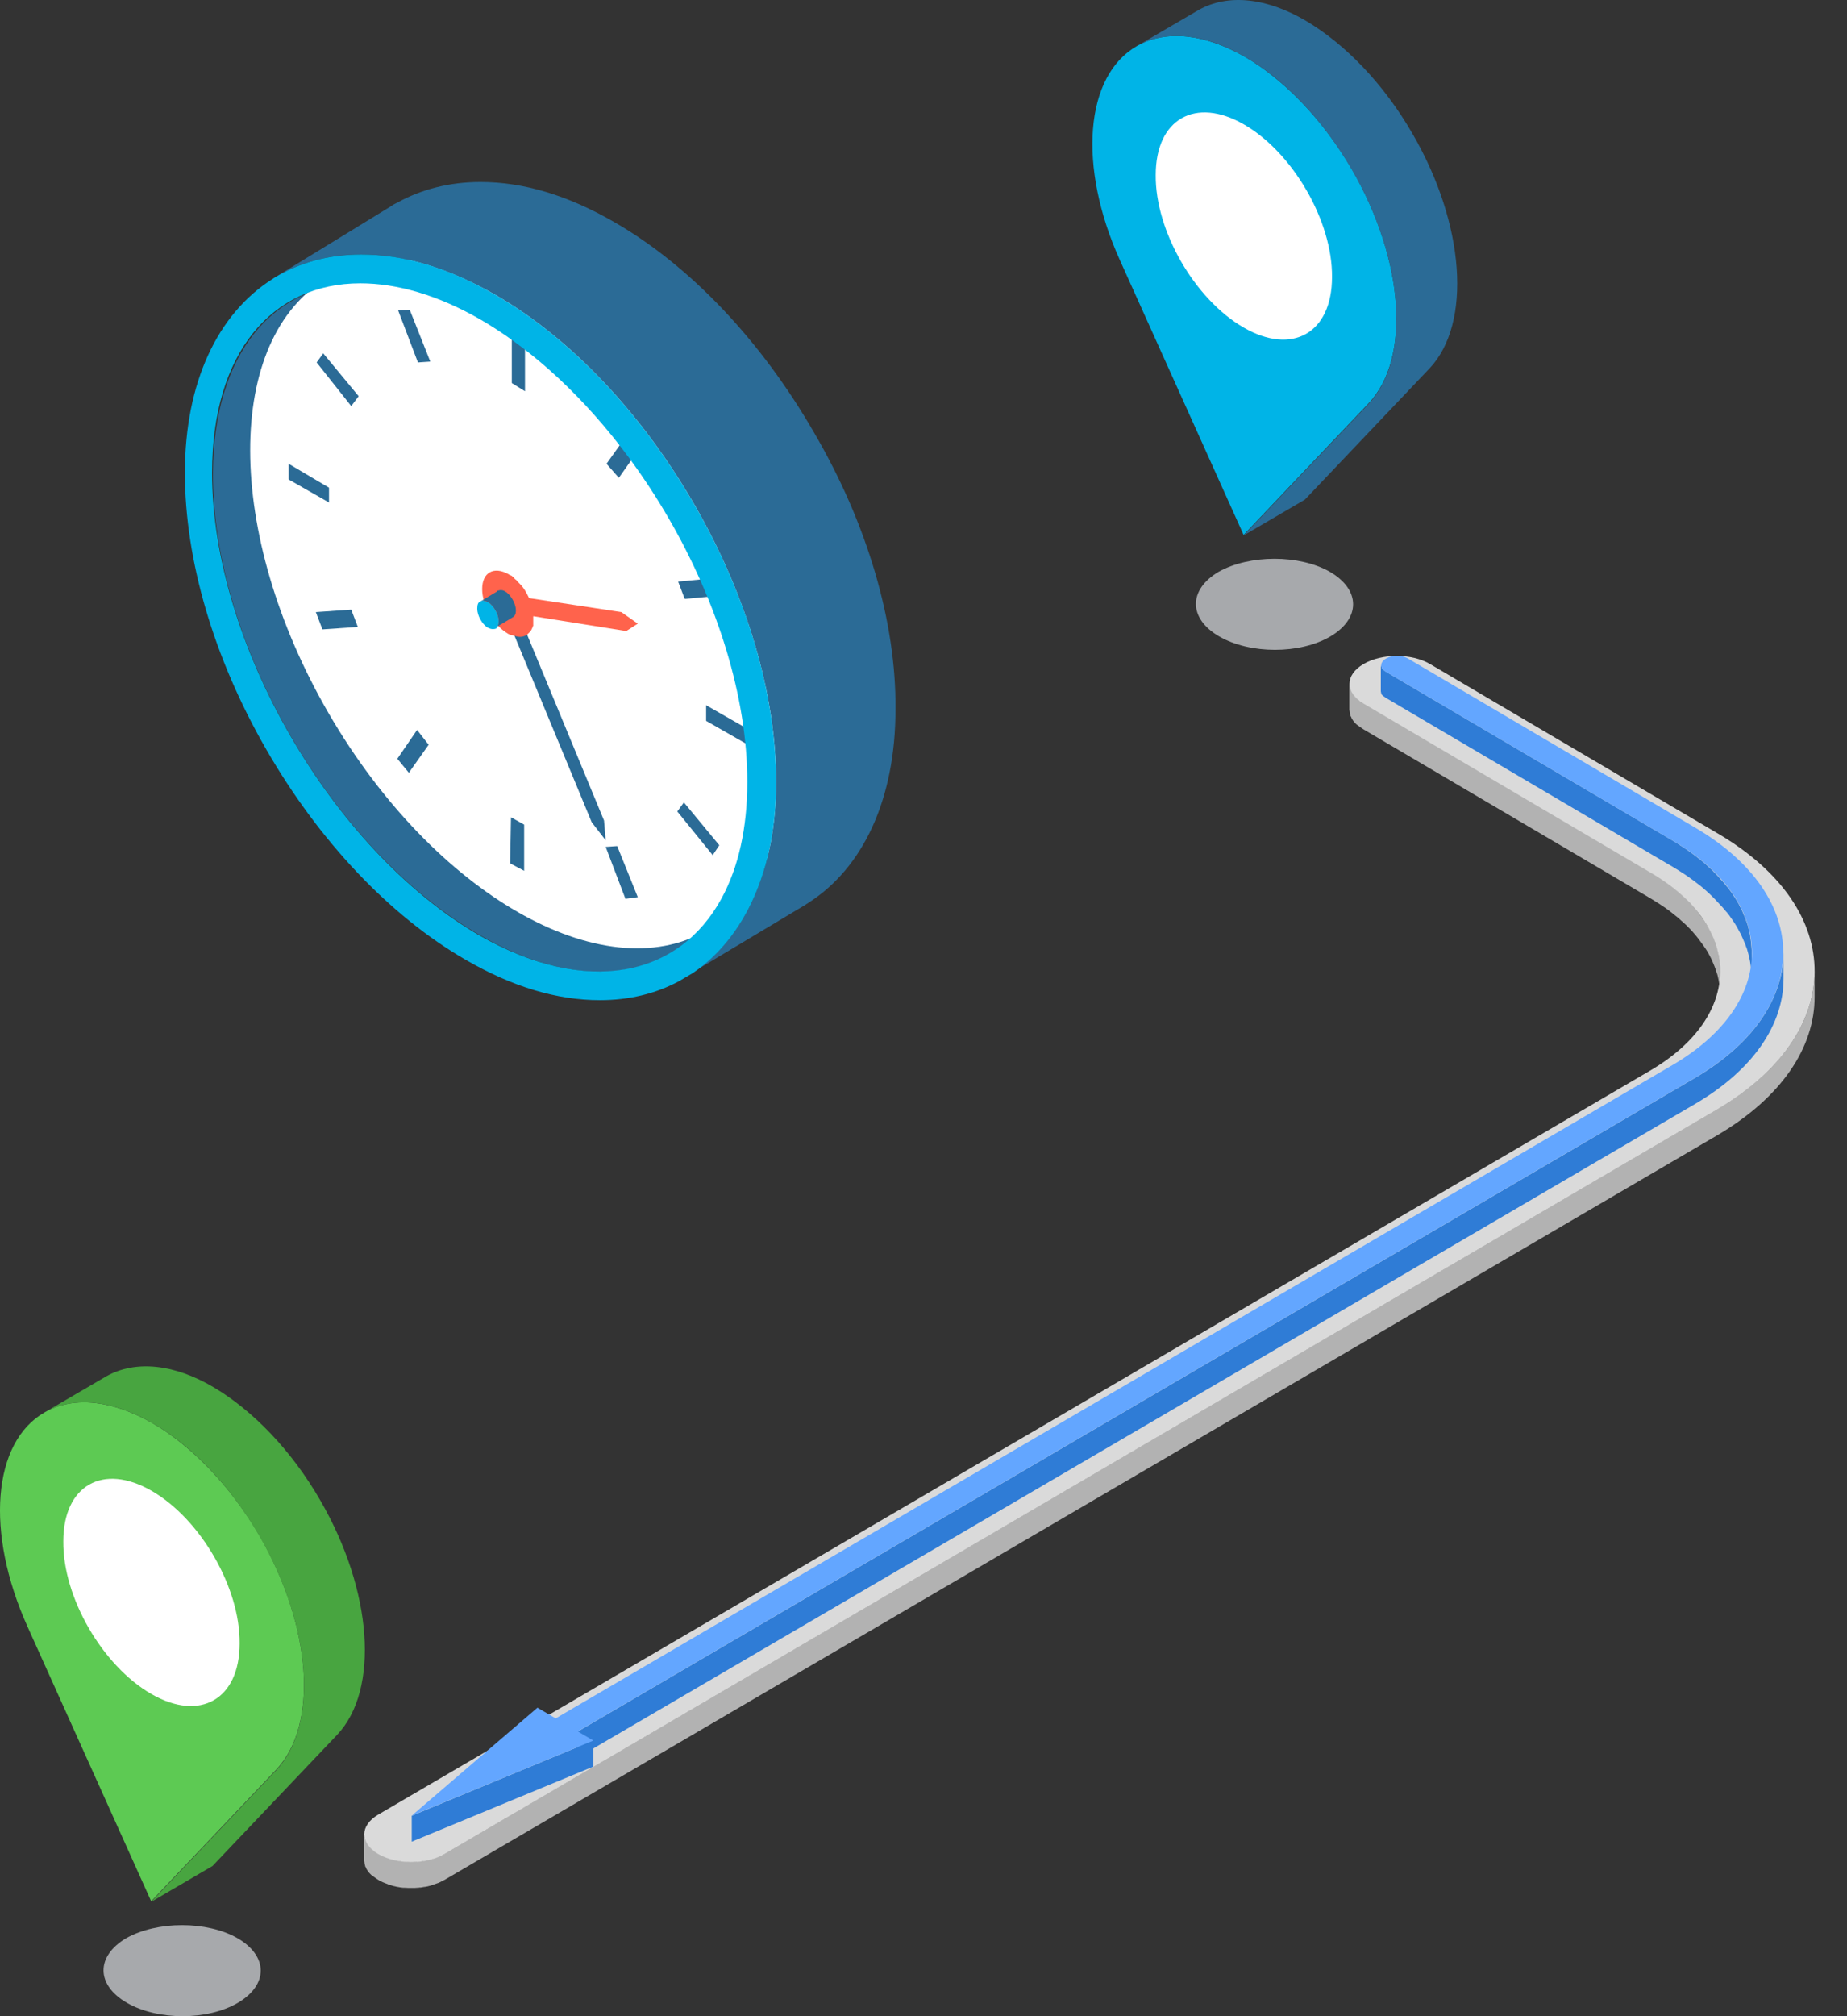 <?xml version="1.0" encoding="UTF-8"?> <svg xmlns="http://www.w3.org/2000/svg" width="55" height="60" viewBox="0 0 55 60" fill="none"><rect x="0" y="0" width="55" height="60" fill="#333333" stroke="none"/> <path d="M14.333 9.511C13.034 8.775 11.832 8.407 10.753 8.432C8.154 8.432 6.364 10.492 6.34 14.071C6.315 19.122 9.87 25.277 14.284 27.827C17.472 29.666 20.242 29.102 21.517 26.724C22.008 25.816 22.277 24.664 22.277 23.266C22.277 18.215 18.722 12.036 14.333 9.511Z" fill="#2B6B96"></path> <path d="M21.056 27.684C24.158 25.881 24.147 20.072 21.03 14.71C17.914 9.347 12.872 6.462 9.769 8.265C6.667 10.068 6.678 15.877 9.794 21.24C12.911 26.602 17.953 29.487 21.056 27.684Z" fill="white"></path> <path d="M15.633 10.271V11.644L15.24 11.399V10.026L15.633 10.271Z" fill="#2B6B96"></path> <path d="M12.2 9.217L12.813 10.761L12.445 10.786L11.857 9.241L12.2 9.217Z" fill="#2B6B96"></path> <path d="M9.625 10.516L10.68 11.791L10.459 12.085L9.429 10.786L9.625 10.516Z" fill="#2B6B96"></path> <path d="M9.797 14.513V14.954L8.595 14.268V13.802L9.797 14.513Z" fill="#2B6B96"></path> <path d="M10.459 18.142L10.655 18.657L9.601 18.73L9.405 18.215L10.459 18.142Z" fill="#2B6B96"></path> <path d="M12.42 21.722L12.764 22.163L12.175 22.997L11.832 22.58L12.42 21.722Z" fill="#2B6B96"></path> <path d="M15.608 24.541V25.915L15.191 25.694L15.216 24.321L15.608 24.541Z" fill="#2B6B96"></path> <path d="M18.379 25.179L18.992 26.699L18.624 26.748L18.036 25.203L18.379 25.179Z" fill="#2B6B96"></path> <path d="M20.365 23.879L21.419 25.154L21.223 25.449L20.169 24.149L20.365 23.879Z" fill="#2B6B96"></path> <path d="M22.228 21.673V22.139L21.027 21.452V20.986L22.228 21.673Z" fill="#2B6B96"></path> <path d="M21.223 17.21L21.444 17.725L20.39 17.823L20.194 17.308L21.223 17.21Z" fill="#2B6B96"></path> <path d="M18.673 12.944L19.016 13.385L18.428 14.219L18.06 13.802L18.673 12.944Z" fill="#2B6B96"></path> <path d="M15.682 18.853L17.987 24.419L18.036 25.007L17.619 24.468L15.314 18.902C15.461 18.951 15.584 18.926 15.682 18.853Z" fill="#2B6B96"></path> <path d="M18.502 18.215L18.992 18.559L18.649 18.779L15.878 18.338C15.878 18.363 15.878 18.387 15.878 18.387C15.878 18.412 15.878 18.436 15.878 18.461V18.485C15.878 18.51 15.878 18.51 15.878 18.534C15.878 18.559 15.878 18.559 15.878 18.583V18.608C15.878 18.632 15.878 18.632 15.853 18.657V18.681C15.853 18.706 15.829 18.706 15.829 18.73C15.829 18.755 15.804 18.755 15.804 18.779C15.78 18.804 15.78 18.804 15.755 18.828C15.731 18.853 15.731 18.853 15.706 18.877C15.608 18.951 15.486 18.976 15.338 18.927C15.314 18.927 15.265 18.902 15.24 18.902H15.216C15.191 18.877 15.142 18.877 15.118 18.853C14.701 18.608 14.358 18.019 14.358 17.529C14.358 17.038 14.701 16.842 15.142 17.087C15.167 17.112 15.191 17.112 15.24 17.137L15.265 17.161C15.289 17.186 15.314 17.186 15.314 17.21L15.338 17.235C15.363 17.259 15.387 17.259 15.387 17.284L15.412 17.308C15.437 17.333 15.461 17.357 15.486 17.382C15.608 17.504 15.682 17.651 15.755 17.799L18.502 18.215Z" fill="#FF634C"></path> <path d="M15.363 18.166C15.363 17.97 15.216 17.701 15.044 17.602C14.971 17.553 14.897 17.553 14.824 17.578C14.824 17.578 14.799 17.578 14.799 17.602L14.309 17.897C14.358 17.872 14.456 17.872 14.529 17.921C14.701 18.019 14.848 18.289 14.848 18.485C14.848 18.583 14.824 18.657 14.75 18.681L15.241 18.387C15.338 18.338 15.363 18.264 15.363 18.166Z" fill="#2B6B96"></path> <path d="M14.848 18.485C14.848 18.289 14.701 18.019 14.529 17.921C14.431 17.872 14.358 17.872 14.309 17.896C14.235 17.921 14.211 17.995 14.211 18.117C14.211 18.313 14.358 18.583 14.529 18.681C14.627 18.73 14.701 18.73 14.774 18.706C14.824 18.632 14.848 18.583 14.848 18.485Z" fill="#00B4E7"></path> <path d="M24.239 12.87C22.67 10.148 20.561 7.917 18.305 6.617C16.908 5.808 15.584 5.416 14.309 5.416C13.377 5.416 12.543 5.637 11.832 6.029L11.783 6.054C11.734 6.078 11.685 6.103 11.66 6.127L8.179 8.26C8.914 7.819 9.772 7.574 10.753 7.574C12.028 7.574 13.377 7.991 14.75 8.775C17.006 10.075 19.114 12.306 20.684 15.028C22.253 17.75 23.111 20.692 23.111 23.266C23.111 25.89 22.179 27.901 20.635 28.93L23.994 26.92C24.018 26.895 24.043 26.895 24.067 26.871C25.686 25.841 26.666 23.806 26.666 21.109C26.691 18.534 25.833 15.592 24.239 12.87Z" fill="#2B6B96"></path> <path d="M20.684 15.028C19.114 12.306 17.006 10.075 14.75 8.775C13.352 7.966 12.028 7.574 10.753 7.574C9.772 7.574 8.914 7.819 8.179 8.26L8.105 8.309C6.487 9.339 5.506 11.374 5.506 14.072C5.506 16.671 6.364 19.588 7.933 22.31C9.503 25.032 11.611 27.263 13.867 28.563C15.265 29.372 16.589 29.764 17.864 29.764C18.747 29.764 19.531 29.568 20.218 29.2L20.635 28.955C22.179 27.901 23.111 25.89 23.111 23.291C23.111 20.667 22.253 17.75 20.684 15.028ZM14.259 27.827C9.87 25.277 6.315 19.123 6.315 14.072C6.315 10.492 8.105 8.432 10.729 8.432C11.807 8.432 13.033 8.775 14.309 9.511C18.698 12.061 22.253 18.215 22.253 23.266C22.253 24.664 21.983 25.817 21.493 26.724C20.218 29.078 17.471 29.666 14.259 27.827Z" fill="#00B4E7"></path> <path d="M40.181 20.347C40.181 20.359 40.181 20.376 40.187 20.388C40.187 20.405 40.187 20.417 40.193 20.434C40.193 20.446 40.198 20.457 40.204 20.469C40.21 20.48 40.21 20.498 40.215 20.509C40.221 20.521 40.227 20.533 40.233 20.544C40.238 20.561 40.244 20.573 40.255 20.59C40.261 20.602 40.267 20.614 40.273 20.619C40.284 20.637 40.295 20.654 40.307 20.672C40.318 20.689 40.33 20.7 40.341 20.718C40.347 20.724 40.347 20.724 40.352 20.729C40.37 20.747 40.392 20.77 40.41 20.787C40.421 20.799 40.438 20.81 40.455 20.822C40.467 20.834 40.478 20.845 40.495 20.851C40.513 20.863 40.53 20.874 40.547 20.886C40.564 20.897 40.581 20.909 40.598 20.92L49.172 25.967C49.2 25.984 49.229 26.002 49.257 26.019C49.286 26.037 49.309 26.054 49.337 26.071C49.383 26.1 49.423 26.123 49.463 26.152C49.503 26.175 49.537 26.204 49.577 26.227C49.617 26.256 49.657 26.285 49.697 26.314C49.732 26.343 49.766 26.366 49.8 26.395C49.84 26.424 49.875 26.453 49.909 26.482C49.943 26.511 49.972 26.534 50.006 26.563C50.04 26.592 50.075 26.621 50.109 26.656C50.12 26.667 50.138 26.679 50.149 26.691C50.178 26.719 50.206 26.743 50.229 26.771C50.24 26.783 50.246 26.789 50.258 26.8C50.309 26.853 50.36 26.905 50.406 26.957C50.417 26.968 50.429 26.98 50.44 26.997C50.48 27.044 50.52 27.09 50.555 27.136C50.56 27.148 50.572 27.154 50.578 27.165C50.583 27.171 50.583 27.171 50.589 27.177C50.6 27.194 50.612 27.211 50.623 27.229C50.658 27.275 50.692 27.321 50.726 27.368C50.743 27.391 50.761 27.42 50.778 27.443C50.806 27.483 50.829 27.53 50.858 27.57C50.863 27.582 50.875 27.593 50.88 27.605C50.892 27.622 50.898 27.64 50.909 27.657C50.926 27.692 50.949 27.727 50.966 27.767C50.983 27.796 50.995 27.825 51.006 27.86C51.023 27.894 51.035 27.935 51.052 27.97C51.058 27.987 51.063 27.998 51.069 28.016C51.075 28.033 51.081 28.045 51.086 28.062C51.098 28.097 51.109 28.132 51.12 28.166C51.132 28.195 51.138 28.23 51.149 28.259C51.16 28.294 51.166 28.328 51.172 28.363C51.178 28.381 51.183 28.398 51.183 28.421C51.183 28.433 51.189 28.444 51.189 28.462C51.195 28.496 51.201 28.531 51.206 28.571C51.212 28.6 51.218 28.635 51.218 28.664C51.223 28.699 51.223 28.739 51.223 28.774C51.223 28.797 51.229 28.814 51.229 28.838C51.229 28.861 51.229 28.878 51.229 28.901V29.677C51.229 29.636 51.223 29.59 51.223 29.549C51.223 29.515 51.218 29.474 51.218 29.44C51.212 29.411 51.212 29.376 51.206 29.347C51.201 29.312 51.195 29.277 51.189 29.237C51.183 29.208 51.178 29.173 51.172 29.144C51.166 29.11 51.155 29.075 51.149 29.04C51.143 29.011 51.132 28.977 51.12 28.948C51.109 28.913 51.098 28.878 51.086 28.843C51.075 28.814 51.063 28.78 51.052 28.751C51.035 28.716 51.023 28.676 51.006 28.641C50.995 28.612 50.978 28.583 50.966 28.548C50.949 28.514 50.932 28.479 50.909 28.438C50.892 28.409 50.88 28.381 50.863 28.352C50.84 28.311 50.812 28.265 50.783 28.224C50.766 28.201 50.749 28.172 50.732 28.149C50.698 28.103 50.663 28.056 50.629 28.01C50.612 27.987 50.6 27.97 50.583 27.946C50.578 27.935 50.566 27.929 50.56 27.918C50.526 27.871 50.486 27.825 50.446 27.779C50.435 27.767 50.423 27.755 50.412 27.738C50.366 27.686 50.315 27.634 50.263 27.582C50.252 27.57 50.246 27.564 50.235 27.553C50.195 27.512 50.155 27.478 50.109 27.437C50.075 27.408 50.04 27.379 50.006 27.345C49.972 27.316 49.943 27.287 49.909 27.264C49.875 27.235 49.834 27.206 49.8 27.177C49.766 27.148 49.732 27.125 49.697 27.096C49.657 27.067 49.617 27.038 49.577 27.009C49.537 26.986 49.503 26.957 49.463 26.934C49.423 26.905 49.377 26.876 49.337 26.853C49.286 26.818 49.229 26.783 49.172 26.748L40.598 21.702C40.593 21.696 40.587 21.696 40.581 21.69C40.57 21.684 40.558 21.673 40.547 21.667C40.53 21.655 40.513 21.644 40.495 21.632C40.484 21.621 40.467 21.609 40.455 21.603C40.438 21.592 40.427 21.58 40.41 21.569C40.41 21.569 40.404 21.563 40.398 21.563C40.381 21.545 40.364 21.528 40.347 21.511C40.341 21.505 40.341 21.505 40.335 21.499C40.324 21.488 40.318 21.476 40.307 21.464C40.301 21.459 40.301 21.453 40.295 21.447C40.284 21.43 40.273 21.412 40.261 21.395C40.255 21.389 40.25 21.383 40.25 21.372C40.25 21.366 40.244 21.366 40.244 21.36C40.238 21.343 40.233 21.331 40.221 21.314C40.215 21.308 40.21 21.297 40.21 21.291C40.21 21.285 40.21 21.285 40.21 21.279C40.204 21.268 40.204 21.25 40.198 21.239C40.198 21.227 40.193 21.221 40.193 21.21V21.204C40.193 21.187 40.187 21.175 40.187 21.158C40.187 21.146 40.181 21.14 40.181 21.129C40.181 21.123 40.181 21.123 40.181 21.117V20.347Z" fill="#B2B2B2"></path> <path d="M10.843 54.586C10.843 54.598 10.843 54.615 10.849 54.627C10.849 54.644 10.849 54.656 10.855 54.673C10.855 54.684 10.861 54.696 10.866 54.708C10.872 54.719 10.872 54.736 10.878 54.748C10.883 54.76 10.889 54.771 10.895 54.783C10.9 54.8 10.906 54.812 10.918 54.829C10.923 54.841 10.929 54.852 10.935 54.858C10.946 54.875 10.958 54.893 10.969 54.91C10.98 54.928 10.992 54.939 11.003 54.956C11.009 54.962 11.009 54.962 11.015 54.968C11.032 54.985 11.055 55.008 11.072 55.026C11.083 55.038 11.101 55.049 11.118 55.061C11.129 55.072 11.14 55.084 11.158 55.09C11.175 55.101 11.192 55.113 11.209 55.124C11.226 55.136 11.243 55.147 11.261 55.159C11.301 55.182 11.346 55.205 11.392 55.228C11.403 55.234 11.421 55.24 11.432 55.246C11.466 55.263 11.506 55.275 11.541 55.286C11.552 55.292 11.569 55.298 11.581 55.298C11.604 55.304 11.626 55.309 11.655 55.321C11.672 55.327 11.689 55.333 11.712 55.338C11.735 55.344 11.764 55.35 11.792 55.356C11.809 55.362 11.826 55.362 11.844 55.367C11.895 55.379 11.952 55.385 12.004 55.391C12.021 55.391 12.038 55.391 12.055 55.396C12.089 55.396 12.118 55.402 12.152 55.402C12.175 55.402 12.192 55.402 12.215 55.402C12.244 55.402 12.267 55.402 12.295 55.402C12.318 55.402 12.341 55.402 12.358 55.402C12.381 55.402 12.404 55.402 12.427 55.396C12.449 55.396 12.472 55.391 12.489 55.391C12.512 55.391 12.535 55.385 12.558 55.385C12.581 55.385 12.598 55.379 12.621 55.373C12.644 55.367 12.672 55.367 12.695 55.362C12.712 55.356 12.735 55.356 12.752 55.35C12.781 55.344 12.809 55.338 12.838 55.327C12.855 55.321 12.872 55.321 12.884 55.315C12.935 55.298 12.987 55.281 13.032 55.263C13.055 55.252 13.078 55.246 13.107 55.234C13.118 55.228 13.13 55.223 13.141 55.217C13.175 55.2 13.21 55.182 13.244 55.165L51.115 33.022C53.064 31.882 54.041 30.383 54.035 28.884V29.659C54.041 31.158 53.064 32.657 51.115 33.797L13.244 55.94C13.21 55.958 13.175 55.975 13.141 55.992C13.13 55.998 13.118 56.004 13.107 56.01C13.084 56.021 13.067 56.027 13.044 56.039H13.038C12.987 56.056 12.941 56.073 12.889 56.091C12.884 56.091 12.884 56.097 12.878 56.097C12.867 56.102 12.855 56.102 12.844 56.108C12.815 56.114 12.787 56.126 12.758 56.131C12.752 56.131 12.741 56.137 12.735 56.137C12.724 56.137 12.712 56.143 12.701 56.143C12.678 56.149 12.649 56.154 12.627 56.154C12.615 56.154 12.609 56.16 12.598 56.16C12.587 56.16 12.575 56.16 12.564 56.166C12.541 56.172 12.518 56.172 12.495 56.172C12.484 56.172 12.472 56.172 12.461 56.178C12.449 56.178 12.438 56.178 12.427 56.178C12.404 56.178 12.381 56.183 12.358 56.183C12.347 56.183 12.335 56.183 12.324 56.183C12.312 56.183 12.306 56.183 12.295 56.183C12.267 56.183 12.244 56.183 12.215 56.183C12.204 56.183 12.192 56.183 12.175 56.183C12.169 56.183 12.158 56.183 12.152 56.183C12.118 56.183 12.089 56.178 12.055 56.178C12.044 56.178 12.032 56.178 12.015 56.178C12.009 56.178 12.009 56.178 12.004 56.178C11.952 56.172 11.895 56.166 11.844 56.154H11.838C11.821 56.154 11.809 56.149 11.792 56.143C11.764 56.137 11.741 56.131 11.712 56.126C11.695 56.12 11.678 56.114 11.655 56.108C11.632 56.102 11.604 56.097 11.581 56.085C11.575 56.085 11.569 56.085 11.563 56.079C11.558 56.079 11.546 56.073 11.541 56.068C11.501 56.056 11.466 56.039 11.432 56.027C11.421 56.021 11.403 56.016 11.392 56.01C11.346 55.987 11.301 55.969 11.261 55.94C11.255 55.934 11.249 55.934 11.243 55.929C11.232 55.923 11.22 55.911 11.209 55.906C11.192 55.894 11.175 55.882 11.158 55.871C11.146 55.859 11.129 55.848 11.118 55.842C11.101 55.83 11.089 55.819 11.072 55.807C11.072 55.807 11.066 55.801 11.06 55.801C11.043 55.784 11.026 55.767 11.009 55.749C11.003 55.743 11.003 55.743 10.998 55.738C10.986 55.726 10.98 55.715 10.969 55.703C10.963 55.697 10.963 55.691 10.958 55.686C10.946 55.668 10.935 55.651 10.923 55.634C10.918 55.628 10.912 55.622 10.912 55.61C10.912 55.605 10.906 55.605 10.906 55.599C10.9 55.581 10.895 55.57 10.883 55.553C10.878 55.547 10.872 55.535 10.872 55.529C10.872 55.524 10.872 55.524 10.872 55.518C10.866 55.506 10.866 55.489 10.861 55.477C10.861 55.466 10.855 55.46 10.855 55.448V55.443C10.855 55.425 10.849 55.414 10.849 55.396C10.849 55.385 10.843 55.379 10.843 55.367C10.843 55.362 10.843 55.362 10.843 55.356V54.586Z" fill="#B2B2B2"></path> <path d="M40.599 19.763C40.05 20.087 40.044 20.608 40.593 20.932L49.166 25.979C51.921 27.599 51.91 30.238 49.132 31.864L11.261 54.002C10.712 54.326 10.707 54.847 11.255 55.171C11.804 55.495 12.695 55.495 13.244 55.171L51.115 33.028C54.99 30.759 55.013 27.073 51.161 24.809L42.588 19.763C42.039 19.439 41.147 19.439 40.599 19.763Z" fill="#DADADA"></path> <path d="M41.136 19.844C41.136 19.844 41.136 19.85 41.136 19.844C41.141 19.867 41.153 19.879 41.158 19.896L41.164 19.902C41.176 19.913 41.187 19.931 41.204 19.942C41.216 19.954 41.227 19.96 41.238 19.965C41.25 19.971 41.256 19.977 41.267 19.989L49.84 25.035C49.875 25.053 49.903 25.076 49.938 25.093C49.966 25.11 49.995 25.134 50.023 25.151C50.075 25.18 50.12 25.215 50.166 25.244C50.212 25.273 50.252 25.302 50.292 25.331C50.337 25.359 50.383 25.394 50.429 25.429C50.469 25.458 50.509 25.487 50.549 25.521C50.589 25.556 50.635 25.585 50.675 25.62C50.715 25.649 50.749 25.683 50.783 25.712C50.823 25.747 50.863 25.782 50.898 25.817C50.915 25.828 50.932 25.846 50.943 25.857C50.978 25.886 51.006 25.915 51.035 25.95C51.046 25.961 51.058 25.967 51.063 25.979C51.121 26.037 51.178 26.094 51.229 26.158C51.241 26.17 51.252 26.187 51.269 26.199C51.315 26.251 51.361 26.303 51.401 26.355C51.406 26.366 51.418 26.378 51.429 26.39C51.435 26.395 51.435 26.401 51.441 26.401C51.486 26.459 51.526 26.511 51.566 26.569C51.572 26.581 51.584 26.592 51.589 26.604C51.629 26.667 51.669 26.725 51.709 26.789C51.715 26.8 51.721 26.812 51.726 26.818C51.738 26.841 51.755 26.864 51.766 26.887C51.778 26.905 51.789 26.928 51.795 26.945C51.818 26.986 51.835 27.026 51.858 27.067C51.875 27.101 51.892 27.136 51.904 27.171C51.921 27.211 51.938 27.252 51.955 27.292C51.961 27.31 51.972 27.327 51.978 27.345C51.984 27.362 51.989 27.379 51.995 27.397C52.007 27.437 52.024 27.478 52.035 27.512C52.047 27.547 52.058 27.582 52.064 27.622C52.075 27.663 52.081 27.703 52.092 27.744C52.098 27.767 52.104 27.784 52.109 27.808C52.115 27.825 52.115 27.836 52.115 27.854C52.121 27.894 52.127 27.935 52.132 27.975C52.138 28.01 52.144 28.045 52.144 28.079C52.149 28.12 52.149 28.16 52.155 28.201C52.155 28.224 52.161 28.247 52.161 28.27C52.161 28.294 52.161 28.317 52.161 28.34V29.116C52.161 29.069 52.155 29.017 52.155 28.971C52.155 28.93 52.149 28.89 52.144 28.849C52.138 28.814 52.138 28.78 52.132 28.745C52.127 28.705 52.121 28.664 52.115 28.623C52.109 28.589 52.104 28.554 52.092 28.514C52.081 28.473 52.075 28.433 52.064 28.392C52.052 28.357 52.047 28.323 52.035 28.288C52.024 28.247 52.012 28.207 51.995 28.172C51.984 28.137 51.972 28.103 51.955 28.068C51.938 28.027 51.921 27.987 51.904 27.946C51.886 27.912 51.875 27.877 51.858 27.842C51.841 27.802 51.818 27.761 51.795 27.721C51.772 27.68 51.749 27.634 51.726 27.593C51.721 27.582 51.715 27.57 51.709 27.564C51.675 27.501 51.635 27.443 51.589 27.379C51.584 27.368 51.572 27.356 51.566 27.345C51.526 27.281 51.481 27.223 51.429 27.159C51.423 27.148 51.412 27.136 51.401 27.13C51.361 27.078 51.315 27.026 51.269 26.974C51.258 26.962 51.246 26.945 51.229 26.934C51.178 26.876 51.121 26.818 51.063 26.754C51.052 26.743 51.041 26.737 51.035 26.725C50.989 26.679 50.943 26.638 50.898 26.592C50.858 26.557 50.823 26.523 50.783 26.488C50.749 26.459 50.709 26.424 50.675 26.395C50.635 26.361 50.595 26.332 50.549 26.297C50.509 26.268 50.469 26.233 50.429 26.204C50.383 26.17 50.337 26.141 50.292 26.106C50.252 26.077 50.206 26.048 50.166 26.019C50.12 25.99 50.069 25.956 50.023 25.927C49.96 25.886 49.903 25.851 49.835 25.811L41.261 20.764C41.261 20.764 41.256 20.764 41.256 20.758C41.244 20.753 41.238 20.747 41.233 20.741C41.221 20.735 41.21 20.724 41.198 20.718C41.198 20.718 41.198 20.718 41.193 20.718C41.181 20.706 41.17 20.695 41.164 20.689L41.158 20.683L41.153 20.677C41.153 20.672 41.147 20.672 41.141 20.666C41.136 20.654 41.13 20.648 41.13 20.637C41.13 20.637 41.13 20.637 41.13 20.631V20.625C41.13 20.619 41.124 20.614 41.124 20.608C41.124 20.596 41.124 20.59 41.118 20.579C41.118 20.579 41.118 20.579 41.118 20.573V19.798C41.13 19.815 41.13 19.826 41.136 19.844Z" fill="#2F7CD6"></path> <path d="M50.463 32.084C51.566 31.442 52.327 30.666 52.738 29.845C52.818 29.683 52.887 29.515 52.944 29.347C52.972 29.266 52.995 29.179 53.018 29.098C53.081 28.843 53.11 28.589 53.11 28.34V29.115C53.115 30.47 52.229 31.83 50.463 32.86L17.21 52.3V51.525L50.463 32.084Z" fill="#2F7CD6"></path> <path d="M12.261 54.036V54.806L17.668 52.572V51.797L12.261 54.036Z" fill="#2F7CD6"></path> <path d="M41.267 19.601C41.084 19.711 41.084 19.884 41.267 19.989L49.84 25.035C52.961 26.87 52.944 29.862 49.8 31.697L16.547 51.137L16.004 50.819L12.261 54.031L17.668 51.797L17.205 51.525L50.458 32.084C53.967 30.036 53.984 26.696 50.498 24.642L41.924 19.595C41.747 19.491 41.45 19.491 41.267 19.601Z" fill="#63A6FF"></path> <path d="M4.535 42.349C3.372 41.687 2.225 41.525 1.336 42.026C-0.231 42.914 -0.441 45.612 0.819 48.406L4.502 56.58L8.218 52.671C9.494 51.33 9.284 48.406 7.733 45.709C6.845 44.19 5.682 43.011 4.535 42.349ZM4.502 49.925C3.291 49.214 2.305 47.518 2.305 46.112C2.305 44.707 3.291 44.142 4.519 44.852C5.73 45.563 6.716 47.259 6.716 48.665C6.716 50.07 5.73 50.619 4.502 49.925Z" fill="#5DCA53"></path> <path d="M9.543 44.659C8.67 43.14 7.507 41.961 6.36 41.283C5.213 40.604 4.05 40.459 3.162 40.96L1.336 42.026C2.225 41.525 3.388 41.687 4.535 42.349C5.698 43.011 6.845 44.19 7.733 45.725C9.284 48.406 9.494 51.346 8.218 52.687L4.503 56.596L6.328 55.53L10.044 51.621C11.304 50.28 11.094 47.34 9.543 44.659Z" fill="#48A540"></path> <path d="M4.519 44.368C5.972 45.208 7.152 47.243 7.136 48.907C7.136 50.571 5.956 51.249 4.502 50.409C3.048 49.569 1.869 47.534 1.885 45.87C1.885 44.206 3.065 43.528 4.519 44.368Z" fill="white"></path> <path d="M7.071 57.678C7.992 58.211 7.992 59.067 7.087 59.6C6.183 60.133 4.696 60.133 3.775 59.6C2.855 59.067 2.855 58.211 3.759 57.678C4.68 57.161 6.166 57.161 7.071 57.678Z" fill="#A7A9AC"></path> <path d="M37.064 1.687C35.901 1.025 34.754 0.863 33.865 1.364C32.298 2.252 32.089 4.95 33.349 7.744L37.032 15.918L40.748 12.009C42.024 10.668 41.814 7.744 40.263 5.047C39.374 3.529 38.211 2.349 37.064 1.687ZM37.032 9.263C35.82 8.552 34.835 6.856 34.835 5.451C34.835 4.045 35.82 3.48 37.048 4.191C38.26 4.902 39.245 6.598 39.245 8.003C39.245 9.408 38.26 9.957 37.032 9.263Z" fill="#00B4E7"></path> <path d="M42.072 3.997C41.2 2.479 40.037 1.299 38.89 0.621C37.743 -0.057 36.58 -0.203 35.691 0.298L33.865 1.364C34.754 0.863 35.917 1.025 37.064 1.687C38.227 2.349 39.374 3.529 40.263 5.063C41.814 7.745 42.024 10.684 40.748 12.025L37.032 15.934L38.857 14.868L42.573 10.959C43.833 9.618 43.623 6.678 42.072 3.997Z" fill="#2B6B96"></path> <path d="M37.048 3.706C38.502 4.546 39.681 6.582 39.665 8.245C39.665 9.909 38.486 10.587 37.032 9.747C35.578 8.908 34.399 6.872 34.415 5.208C34.415 3.545 35.594 2.866 37.048 3.706Z" fill="white"></path> <path d="M39.6 17.016C40.521 17.549 40.521 18.405 39.617 18.939C38.712 19.472 37.226 19.472 36.305 18.939C35.384 18.405 35.384 17.549 36.289 17.016C37.209 16.499 38.696 16.499 39.6 17.016Z" fill="#A7A9AC"></path> </svg> 